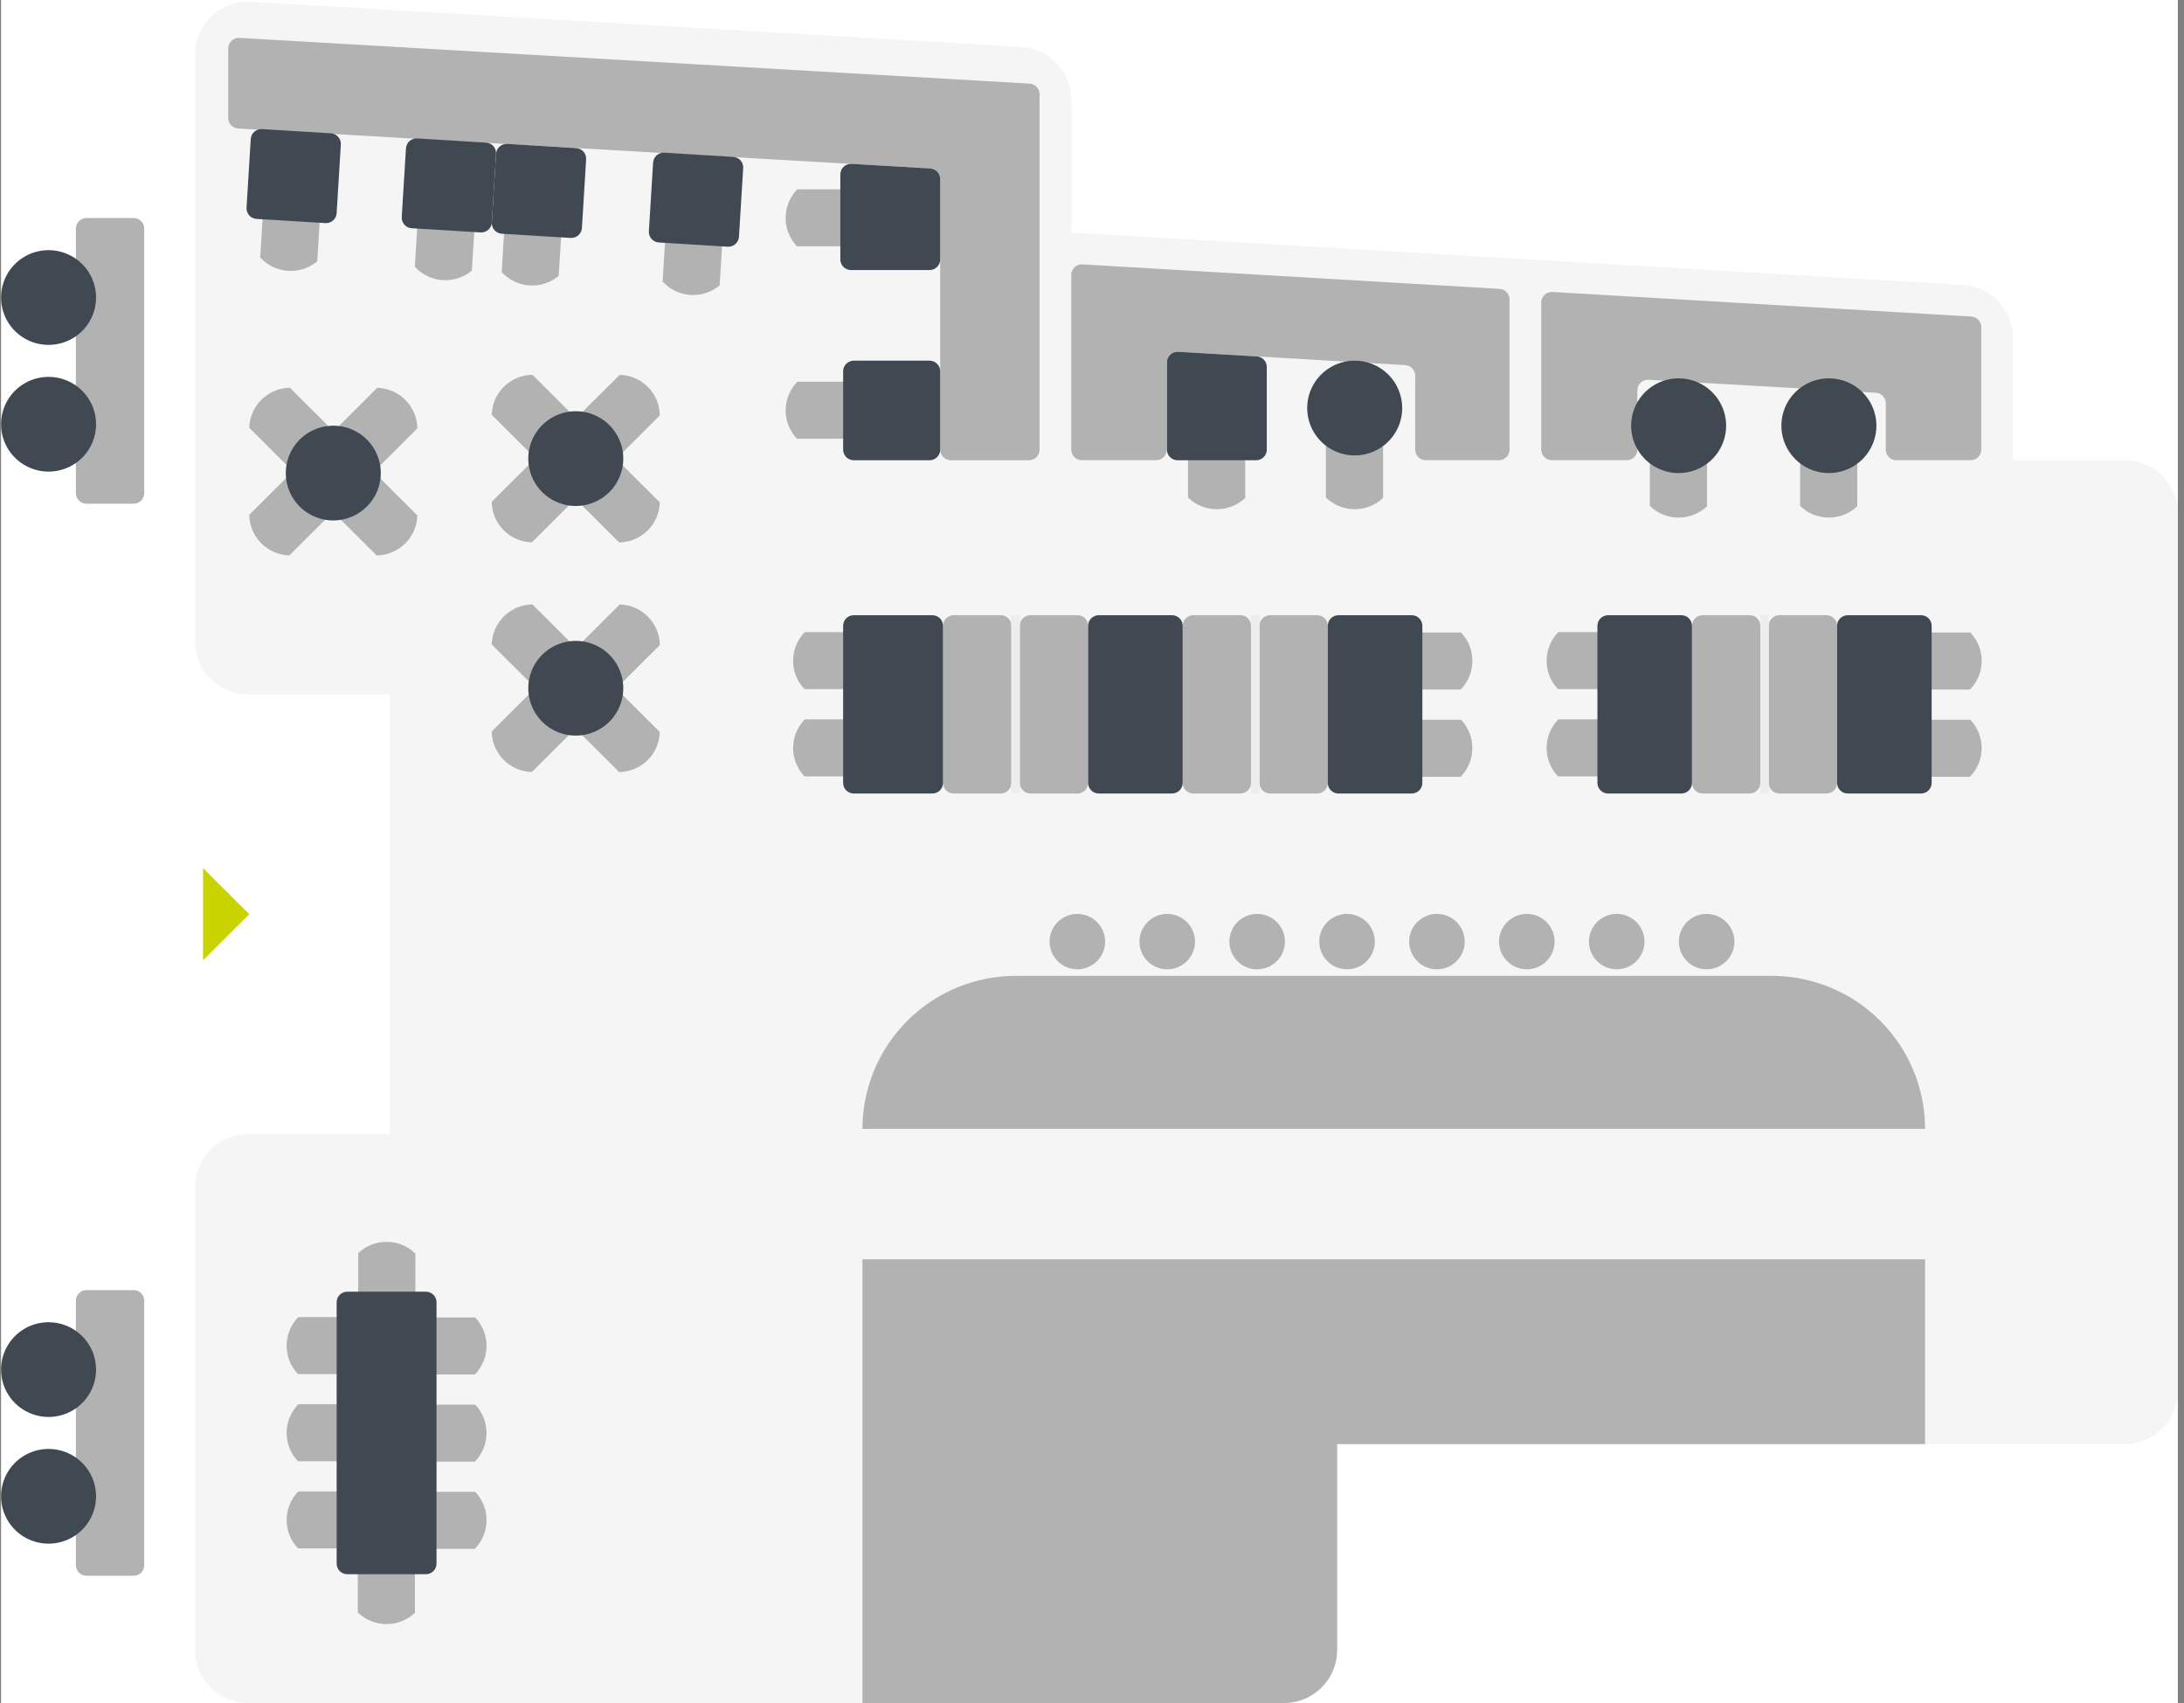 <svg width="304" height="237" viewBox="0 0 304 237" fill="none" xmlns="http://www.w3.org/2000/svg">
<rect x="0" y="0" width="304" height="237" fill="#808080" stroke="none"/>
<g clip-path="url(#clip0)">
<rect width="303" height="237" transform="translate(0.146)" fill="white"/>
<path d="M186.124 200.975H295.76C296.73 200.975 297.691 200.784 298.587 200.414C299.483 200.044 300.298 199.501 300.983 198.817C301.669 198.133 302.213 197.321 302.585 196.428C302.956 195.534 303.147 194.577 303.146 193.61V71.413C303.146 70.446 302.955 69.488 302.584 68.595C302.212 67.701 301.668 66.889 300.982 66.206C300.296 65.522 299.481 64.98 298.585 64.61C297.689 64.24 296.728 64.049 295.758 64.049H280.193V47C280.193 45.122 279.473 43.314 278.18 41.947C276.888 40.58 275.12 39.758 273.239 39.647L149.114 32.365V13.891C149.114 12.012 148.394 10.204 147.101 8.837C145.809 7.47 144.041 6.648 142.16 6.537L34.965 0.248C33.96 0.189 32.953 0.336 32.007 0.678C31.061 1.021 30.195 1.553 29.462 2.242C28.729 2.931 28.146 3.761 27.747 4.683C27.348 5.605 27.142 6.598 27.143 7.602V89.275C27.143 91.228 27.921 93.101 29.306 94.482C30.691 95.863 32.57 96.639 34.529 96.639H54.245V157.845H34.529C33.559 157.845 32.598 158.035 31.702 158.406C30.806 158.776 29.991 159.318 29.306 160.002C28.62 160.686 28.076 161.498 27.704 162.392C27.333 163.285 27.142 164.243 27.143 165.21V229.633C27.142 230.601 27.333 231.558 27.704 232.452C28.076 233.345 28.62 234.157 29.306 234.841C29.991 235.525 30.806 236.068 31.702 236.438C32.598 236.808 33.559 236.999 34.529 236.999H178.736C179.706 236.999 180.667 236.809 181.563 236.438C182.46 236.068 183.274 235.526 183.96 234.842C184.646 234.158 185.19 233.346 185.562 232.452C185.933 231.559 186.124 230.601 186.124 229.633V200.975Z" fill="#F5F5F5"/>
<path d="M236.992 110.427H243.548C243.743 110.427 243.935 110.389 244.114 110.315C244.293 110.241 244.456 110.132 244.594 109.995C244.731 109.859 244.84 109.696 244.914 109.517C244.988 109.339 245.026 109.147 245.026 108.953V87.087C245.026 86.894 244.988 86.702 244.914 86.523C244.84 86.345 244.731 86.182 244.594 86.045C244.456 85.909 244.293 85.8 244.114 85.726C243.935 85.652 243.743 85.614 243.548 85.614H236.992C236.6 85.614 236.224 85.77 235.947 86.046C235.67 86.322 235.514 86.697 235.514 87.087V108.953C235.514 109.344 235.67 109.719 235.947 109.995C236.224 110.271 236.6 110.426 236.992 110.427" fill="#B2B2B2"/>
<path d="M247.677 110.427H254.233C254.428 110.427 254.62 110.389 254.799 110.315C254.978 110.241 255.141 110.132 255.279 109.995C255.416 109.859 255.525 109.696 255.599 109.517C255.673 109.339 255.711 109.147 255.711 108.953V87.087C255.711 86.894 255.673 86.702 255.599 86.523C255.525 86.345 255.416 86.182 255.279 86.045C255.141 85.909 254.978 85.8 254.799 85.726C254.62 85.652 254.428 85.614 254.233 85.614H247.677C247.285 85.614 246.909 85.77 246.632 86.046C246.355 86.322 246.199 86.697 246.199 87.087V108.953C246.199 109.344 246.355 109.719 246.632 109.995C246.909 110.271 247.285 110.426 247.677 110.427" fill="#B2B2B2"/>
<path d="M166.1 110.427H172.656C172.85 110.427 173.043 110.389 173.222 110.315C173.401 110.241 173.564 110.132 173.701 109.995C173.839 109.859 173.948 109.696 174.022 109.517C174.096 109.339 174.134 109.147 174.134 108.953V87.087C174.134 86.894 174.096 86.702 174.022 86.523C173.948 86.345 173.839 86.182 173.701 86.045C173.564 85.909 173.401 85.8 173.222 85.726C173.043 85.652 172.85 85.614 172.656 85.614H166.1C165.708 85.614 165.332 85.77 165.055 86.046C164.778 86.322 164.622 86.697 164.622 87.087V108.953C164.622 109.344 164.778 109.719 165.055 109.995C165.332 110.271 165.708 110.426 166.1 110.427Z" fill="#B2B2B2"/>
<path d="M176.785 110.427H183.342C183.536 110.427 183.728 110.389 183.908 110.315C184.087 110.241 184.25 110.132 184.388 109.996C184.525 109.859 184.634 109.696 184.709 109.518C184.783 109.339 184.821 109.147 184.822 108.953V87.087C184.821 86.894 184.783 86.702 184.709 86.523C184.634 86.344 184.525 86.182 184.388 86.045C184.25 85.908 184.087 85.8 183.908 85.726C183.728 85.652 183.536 85.614 183.342 85.614H176.785C176.393 85.614 176.018 85.77 175.741 86.046C175.463 86.322 175.308 86.697 175.308 87.087V108.953C175.308 109.344 175.463 109.719 175.741 109.995C176.018 110.271 176.393 110.426 176.785 110.427" fill="#B2B2B2"/>
<path d="M132.738 110.427H139.297C139.689 110.426 140.065 110.271 140.342 109.995C140.619 109.719 140.775 109.344 140.775 108.953V87.087C140.775 86.697 140.619 86.322 140.342 86.046C140.065 85.77 139.689 85.614 139.297 85.614H132.738C132.347 85.614 131.971 85.77 131.694 86.046C131.417 86.322 131.261 86.697 131.261 87.087V108.953C131.261 109.344 131.417 109.719 131.694 109.995C131.971 110.271 132.347 110.426 132.738 110.427" fill="#B2B2B2"/>
<path d="M12.041 70.1H18.6C18.794 70.1 18.986 70.061 19.165 69.987C19.344 69.913 19.507 69.805 19.644 69.668C19.781 69.531 19.889 69.369 19.963 69.19C20.038 69.011 20.076 68.82 20.075 68.627V31.813C20.076 31.619 20.038 31.428 19.963 31.249C19.889 31.071 19.781 30.908 19.644 30.772C19.507 30.635 19.344 30.526 19.165 30.452C18.986 30.378 18.794 30.34 18.6 30.34H12.041C11.649 30.34 11.274 30.495 10.996 30.771C10.719 31.048 10.564 31.422 10.563 31.813V68.627C10.564 69.017 10.719 69.392 10.996 69.668C11.274 69.944 11.649 70.1 12.041 70.1" fill="#B2B2B2"/>
<path d="M12.041 219.295H18.6C18.794 219.295 18.986 219.257 19.165 219.183C19.344 219.109 19.507 219 19.644 218.863C19.781 218.726 19.889 218.564 19.963 218.385C20.038 218.207 20.076 218.015 20.075 217.822V181.008C20.076 180.815 20.038 180.623 19.963 180.445C19.889 180.266 19.781 180.104 19.644 179.967C19.507 179.83 19.344 179.722 19.165 179.647C18.986 179.573 18.794 179.535 18.6 179.535H12.041C11.649 179.535 11.274 179.69 10.996 179.967C10.719 180.243 10.564 180.618 10.563 181.008V217.822C10.564 218.213 10.719 218.587 10.996 218.863C11.274 219.14 11.649 219.295 12.041 219.295" fill="#B2B2B2"/>
<path d="M143.424 110.427H149.983C150.375 110.426 150.751 110.271 151.028 109.995C151.305 109.719 151.461 109.344 151.461 108.953V87.087C151.461 86.697 151.305 86.322 151.028 86.046C150.751 85.77 150.375 85.614 149.983 85.614H143.424C143.033 85.614 142.657 85.77 142.38 86.046C142.103 86.322 141.947 86.697 141.947 87.087V108.953C141.947 109.344 142.103 109.719 142.38 109.995C142.657 110.271 143.033 110.426 143.424 110.427" fill="#B2B2B2"/>
<path d="M31.766 6.744V16.411C31.765 16.787 31.909 17.149 32.168 17.423C32.427 17.696 32.781 17.861 33.157 17.883L129.48 23.448C129.857 23.47 130.21 23.635 130.468 23.908C130.727 24.182 130.87 24.543 130.87 24.919V62.575C130.87 62.966 131.026 63.341 131.303 63.617C131.58 63.893 131.956 64.049 132.348 64.049H143.223C143.417 64.049 143.61 64.011 143.789 63.937C143.968 63.863 144.131 63.754 144.269 63.617C144.406 63.481 144.515 63.318 144.589 63.139C144.663 62.961 144.701 62.769 144.701 62.575V13.11C144.701 12.735 144.558 12.373 144.299 12.1C144.041 11.826 143.688 11.662 143.311 11.639L33.329 5.272C33.128 5.261 32.927 5.29 32.738 5.359C32.549 5.428 32.376 5.534 32.229 5.672C32.083 5.81 31.966 5.976 31.887 6.16C31.807 6.344 31.766 6.543 31.766 6.744" fill="#B2B2B2"/>
<path d="M149.114 38.266V62.573C149.114 62.964 149.27 63.339 149.547 63.615C149.824 63.891 150.2 64.046 150.592 64.046H160.93C161.322 64.046 161.697 63.891 161.974 63.615C162.252 63.339 162.407 62.964 162.407 62.573V50.425C162.407 50.224 162.448 50.025 162.528 49.841C162.608 49.657 162.724 49.491 162.871 49.353C163.017 49.216 163.19 49.109 163.38 49.041C163.569 48.972 163.77 48.943 163.971 48.955L195.592 50.811C195.968 50.833 196.322 50.997 196.581 51.27C196.84 51.543 196.984 51.904 196.984 52.28V62.573C196.984 62.964 197.14 63.339 197.417 63.615C197.694 63.891 198.07 64.046 198.461 64.046H208.641C208.835 64.047 209.028 64.009 209.207 63.935C209.386 63.861 209.549 63.752 209.686 63.615C209.824 63.478 209.932 63.316 210.007 63.137C210.081 62.959 210.119 62.767 210.119 62.573V41.672C210.119 41.296 209.976 40.935 209.717 40.661C209.459 40.388 209.105 40.223 208.729 40.201L150.678 36.794C150.477 36.783 150.276 36.812 150.087 36.881C149.897 36.95 149.724 37.056 149.578 37.194C149.431 37.332 149.315 37.498 149.235 37.682C149.155 37.866 149.114 38.065 149.114 38.266" fill="#B2B2B2"/>
<path d="M214.533 42.104V62.575C214.533 62.768 214.571 62.959 214.645 63.138C214.72 63.317 214.829 63.479 214.966 63.615C215.103 63.752 215.266 63.86 215.445 63.934C215.624 64.008 215.816 64.046 216.01 64.046H226.434C226.628 64.046 226.82 64.008 226.999 63.934C227.179 63.86 227.341 63.752 227.479 63.615C227.616 63.479 227.725 63.317 227.799 63.138C227.873 62.959 227.912 62.768 227.912 62.575V54.321C227.912 54.12 227.953 53.922 228.032 53.737C228.112 53.553 228.228 53.387 228.375 53.25C228.521 53.112 228.694 53.005 228.883 52.937C229.072 52.868 229.273 52.838 229.473 52.85L261.095 54.656C261.471 54.677 261.826 54.841 262.085 55.115C262.344 55.388 262.488 55.75 262.488 56.127V62.575C262.488 62.768 262.527 62.959 262.601 63.138C262.675 63.317 262.784 63.479 262.921 63.615C263.059 63.752 263.222 63.86 263.401 63.934C263.58 64.008 263.772 64.046 263.966 64.046H274.304C274.498 64.046 274.69 64.008 274.869 63.934C275.048 63.86 275.211 63.752 275.348 63.615C275.485 63.479 275.594 63.317 275.669 63.138C275.743 62.959 275.781 62.768 275.781 62.575V45.524C275.782 45.148 275.638 44.787 275.379 44.513C275.12 44.24 274.766 44.075 274.39 44.053L216.096 40.633C215.895 40.621 215.694 40.651 215.505 40.719C215.316 40.788 215.143 40.895 214.996 41.032C214.85 41.17 214.733 41.336 214.654 41.52C214.574 41.705 214.533 41.903 214.533 42.104" fill="#B2B2B2"/>
<path d="M141.948 85.614H140.774V110.426H141.948V85.614Z" fill="#EDEDED"/>
<path d="M175.308 85.614H174.135V110.426H175.308V85.614Z" fill="#EDEDED"/>
<path d="M246.199 85.614H245.025V110.426H246.199V85.614Z" fill="#EDEDED"/>
<path d="M120.05 236.999H178.735C179.706 236.999 180.667 236.809 181.563 236.439C182.459 236.069 183.274 235.526 183.96 234.842C184.646 234.158 185.19 233.346 185.562 232.452C185.933 231.559 186.124 230.601 186.124 229.634V200.975H267.956V175.253H120.05V236.999Z" fill="#B2B2B2"/>
<path d="M246.59 135.801H141.415C135.749 135.801 130.315 138.045 126.308 142.039C122.301 146.034 120.05 151.451 120.05 157.099H267.956C267.956 151.451 265.705 146.034 261.698 142.039C257.691 138.045 252.257 135.801 246.59 135.801" fill="#B2B2B2"/>
<path d="M53.81 226.019C55.28 226.019 56.694 225.455 57.759 224.444V216.999H49.803V224.394C50.874 225.437 52.312 226.02 53.81 226.019" fill="#B2B2B2"/>
<path d="M53.81 172.821C52.34 172.821 50.926 173.385 49.861 174.395V181.84H57.818V174.445C56.746 173.403 55.308 172.82 53.81 172.821" fill="#B2B2B2"/>
<path d="M110.397 91.961C110.397 93.427 110.963 94.837 111.977 95.898H119.445V87.967H112.027C110.981 89.035 110.396 90.469 110.397 91.961" fill="#B2B2B2"/>
<path d="M109.354 57.12C109.355 58.586 109.92 59.996 110.934 61.057H118.403V53.126H110.984C109.938 54.194 109.353 55.628 109.355 57.12" fill="#B2B2B2"/>
<path d="M109.354 30.341C109.355 31.807 109.92 33.217 110.934 34.278H118.403V26.347H110.984C109.938 27.415 109.353 28.849 109.355 30.341" fill="#B2B2B2"/>
<path d="M110.397 104.105C110.397 105.571 110.963 106.98 111.977 108.042H119.445V100.11H112.027C110.981 101.178 110.396 102.612 110.397 104.105" fill="#B2B2B2"/>
<path d="M204.946 104.105C204.946 102.639 204.381 101.229 203.367 100.168H195.898V108.099H203.317C204.363 107.031 204.948 105.597 204.946 104.105" fill="#B2B2B2"/>
<path d="M204.946 91.962C204.946 90.496 204.381 89.086 203.367 88.025H195.898V95.956H203.317C204.363 94.888 204.948 93.454 204.946 91.962" fill="#B2B2B2"/>
<path d="M275.839 104.105C275.839 102.639 275.273 101.229 274.259 100.168H266.791V108.099H274.209C275.255 107.031 275.84 105.597 275.839 104.105" fill="#B2B2B2"/>
<path d="M275.839 91.962C275.839 90.496 275.273 89.086 274.259 88.025H266.791V95.956H274.209C275.255 94.888 275.84 93.454 275.839 91.962" fill="#B2B2B2"/>
<path d="M254.573 72.03C256.043 72.03 257.457 71.466 258.522 70.456V63.011H250.565V70.406C251.637 71.448 253.075 72.032 254.573 72.03" fill="#B2B2B2"/>
<path d="M233.657 72.03C235.127 72.03 236.541 71.466 237.606 70.456V63.011H229.649V70.406C230.721 71.448 232.159 72.032 233.657 72.03" fill="#B2B2B2"/>
<path d="M188.568 70.865C190.038 70.865 191.452 70.301 192.517 69.29V61.843H184.561V69.24C185.633 70.282 187.071 70.865 188.568 70.865" fill="#B2B2B2"/>
<path d="M169.378 70.865C170.849 70.865 172.263 70.301 173.327 69.29V61.843H165.371V69.24C166.443 70.282 167.881 70.865 169.378 70.865" fill="#B2B2B2"/>
<path d="M215.278 91.961C215.278 93.427 215.844 94.837 216.858 95.898H224.326V87.967H216.908C215.862 89.035 215.277 90.469 215.278 91.961" fill="#B2B2B2"/>
<path d="M215.278 104.105C215.278 105.571 215.844 106.98 216.858 108.042H224.326V100.11H216.908C215.862 101.178 215.277 102.612 215.278 104.105" fill="#B2B2B2"/>
<path d="M39.897 211.548C39.897 213.013 40.462 214.423 41.476 215.484H48.944V207.553H41.526C40.48 208.621 39.895 210.055 39.897 211.548" fill="#B2B2B2"/>
<path d="M39.897 199.416C39.897 200.882 40.462 202.291 41.476 203.353H48.944V195.421H41.526C40.48 196.49 39.895 197.923 39.897 199.416" fill="#B2B2B2"/>
<path d="M39.897 187.285C39.897 188.75 40.462 190.16 41.476 191.221H48.944V183.29H41.526C40.48 184.358 39.895 185.792 39.897 187.285" fill="#B2B2B2"/>
<path d="M67.724 187.284C67.724 185.819 67.158 184.409 66.144 183.348H58.676V191.279H66.094C67.14 190.211 67.725 188.777 67.724 187.284" fill="#B2B2B2"/>
<path d="M70.124 105.768C71.164 106.805 72.564 107.403 74.034 107.439L79.314 102.174L73.69 96.565L68.443 101.796C68.463 103.288 69.066 104.713 70.124 105.768" fill="#B2B2B2"/>
<path d="M90.165 85.791C89.125 84.755 87.725 84.156 86.255 84.121L80.975 89.385L86.599 94.994L91.846 89.764C91.826 88.272 91.223 86.846 90.165 85.791" fill="#B2B2B2"/>
<path d="M90.165 105.769C91.204 104.732 91.804 103.337 91.84 101.872L86.559 96.607L80.933 102.214L86.18 107.445C87.676 107.426 89.107 106.824 90.165 105.769" fill="#B2B2B2"/>
<path d="M70.125 85.791C69.085 86.827 68.485 88.223 68.449 89.688L73.73 94.952L79.357 89.345L74.11 84.115C72.613 84.134 71.183 84.735 70.125 85.791" fill="#B2B2B2"/>
<path d="M70.124 73.81C71.164 74.846 72.564 75.444 74.034 75.48L79.314 70.216L73.69 64.607L68.443 69.837C68.463 71.329 69.066 72.755 70.124 73.81" fill="#B2B2B2"/>
<path d="M90.165 53.833C89.125 52.797 87.725 52.199 86.255 52.163L80.975 57.427L86.599 63.036L91.846 57.806C91.826 56.313 91.223 54.888 90.165 53.833" fill="#B2B2B2"/>
<path d="M90.165 73.81C91.204 72.774 91.804 71.378 91.84 69.913L86.559 64.649L80.933 70.256L86.18 75.486C87.676 75.468 89.107 74.866 90.165 73.81" fill="#B2B2B2"/>
<path d="M70.125 53.833C69.085 54.869 68.485 56.265 68.449 57.73L73.73 62.994L79.357 57.387L74.11 52.157C72.613 52.175 71.183 52.777 70.125 53.833Z" fill="#B2B2B2"/>
<path d="M36.373 75.62C37.413 76.657 38.812 77.255 40.282 77.291L45.563 72.027L39.938 66.418L34.691 71.648C34.711 73.14 35.315 74.565 36.373 75.62" fill="#B2B2B2"/>
<path d="M56.413 55.643C55.373 54.607 53.974 54.009 52.504 53.973L47.223 59.237L52.848 64.846L58.095 59.616C58.075 58.124 57.472 56.698 56.413 55.643" fill="#B2B2B2"/>
<path d="M56.413 75.621C57.453 74.584 58.053 73.189 58.089 71.724L52.808 66.46L47.181 72.067L52.428 77.297C53.925 77.277 55.355 76.676 56.413 75.621" fill="#B2B2B2"/>
<path d="M36.373 55.643C35.333 56.679 34.733 58.074 34.697 59.539L39.978 64.804L45.605 59.197L40.358 53.966C38.861 53.986 37.431 54.587 36.373 55.643" fill="#B2B2B2"/>
<path d="M40.119 37.693C41.587 37.783 43.033 37.306 44.158 36.362L44.614 28.931L36.672 28.446L36.218 35.827C37.224 36.933 38.624 37.603 40.119 37.693" fill="#B2B2B2"/>
<path d="M61.642 38.985C63.11 39.075 64.557 38.598 65.681 37.653L66.137 30.222L58.195 29.738L57.743 37.121C58.749 38.226 60.148 38.895 61.642 38.985" fill="#B2B2B2"/>
<path d="M73.731 39.721C75.199 39.812 76.645 39.335 77.77 38.39L78.226 30.959L70.283 30.475L69.832 37.856C70.837 38.962 72.236 39.632 73.731 39.721" fill="#B2B2B2"/>
<path d="M96.133 41.047C97.601 41.137 99.047 40.66 100.172 39.715L100.628 32.282L92.686 31.8L92.234 39.181C93.239 40.287 94.639 40.957 96.133 41.047" fill="#B2B2B2"/>
<path d="M67.724 199.416C67.724 197.95 67.158 196.54 66.144 195.479H58.676V203.41H66.094C67.14 202.342 67.725 200.908 67.724 199.416" fill="#B2B2B2"/>
<path d="M67.724 211.548C67.724 210.082 67.158 208.673 66.144 207.611H58.676V215.543H66.094C67.14 214.474 67.725 213.041 67.724 211.548" fill="#B2B2B2"/>
<path d="M153.828 131.04C153.827 131.802 153.6 132.547 153.176 133.18C152.751 133.814 152.147 134.308 151.44 134.599C150.734 134.891 149.957 134.967 149.207 134.818C148.457 134.67 147.768 134.303 147.228 133.764C146.687 133.225 146.319 132.538 146.17 131.791C146.02 131.043 146.097 130.268 146.389 129.564C146.682 128.86 147.177 128.258 147.813 127.834C148.448 127.411 149.196 127.185 149.96 127.185C150.468 127.184 150.971 127.284 151.44 127.478C151.91 127.671 152.336 127.955 152.695 128.313C153.054 128.671 153.339 129.096 153.533 129.564C153.728 130.032 153.828 130.533 153.828 131.04Z" fill="#B2B2B2"/>
<path d="M166.34 131.04C166.34 131.802 166.113 132.547 165.688 133.18C165.263 133.814 164.66 134.308 163.953 134.599C163.247 134.891 162.469 134.967 161.72 134.818C160.97 134.67 160.281 134.303 159.74 133.764C159.2 133.225 158.831 132.538 158.682 131.791C158.533 131.043 158.61 130.268 158.902 129.564C159.195 128.86 159.69 128.258 160.326 127.835C160.961 127.411 161.708 127.185 162.473 127.185C163.499 127.185 164.482 127.591 165.207 128.314C165.933 129.037 166.34 130.017 166.34 131.04Z" fill="#B2B2B2"/>
<path d="M191.367 131.04C191.367 131.802 191.14 132.547 190.715 133.18C190.29 133.814 189.686 134.308 188.98 134.599C188.274 134.891 187.496 134.967 186.746 134.818C185.997 134.67 185.308 134.303 184.767 133.764C184.227 133.225 183.858 132.538 183.709 131.791C183.56 131.043 183.636 130.268 183.929 129.564C184.221 128.86 184.717 128.258 185.352 127.835C185.988 127.411 186.735 127.185 187.5 127.185C188.008 127.184 188.511 127.284 188.98 127.478C189.449 127.671 189.876 127.955 190.235 128.313C190.594 128.671 190.879 129.096 191.073 129.564C191.267 130.032 191.367 130.533 191.367 131.04Z" fill="#B2B2B2"/>
<path d="M203.88 131.04C203.88 131.802 203.653 132.547 203.228 133.181C202.803 133.814 202.199 134.308 201.492 134.6C200.786 134.891 200.008 134.967 199.258 134.818C198.508 134.669 197.82 134.302 197.279 133.763C196.739 133.224 196.371 132.537 196.222 131.789C196.073 131.042 196.149 130.267 196.442 129.563C196.735 128.859 197.231 128.257 197.867 127.834C198.502 127.41 199.25 127.184 200.015 127.185C200.522 127.185 201.025 127.284 201.494 127.478C201.963 127.672 202.389 127.956 202.748 128.314C203.107 128.672 203.392 129.097 203.586 129.565C203.78 130.032 203.88 130.533 203.88 131.04" fill="#B2B2B2"/>
<path d="M216.393 131.04C216.393 131.802 216.166 132.547 215.741 133.181C215.316 133.814 214.712 134.308 214.005 134.6C213.299 134.891 212.521 134.967 211.772 134.818C211.022 134.669 210.333 134.302 209.792 133.763C209.252 133.224 208.884 132.537 208.735 131.789C208.586 131.042 208.663 130.267 208.955 129.563C209.248 128.859 209.744 128.257 210.38 127.834C211.016 127.41 211.763 127.184 212.528 127.185C213.036 127.185 213.538 127.284 214.007 127.478C214.476 127.672 214.902 127.956 215.261 128.314C215.62 128.672 215.905 129.097 216.099 129.565C216.293 130.032 216.393 130.533 216.393 131.04" fill="#B2B2B2"/>
<path d="M228.907 131.04C228.906 131.802 228.68 132.547 228.255 133.18C227.83 133.814 227.226 134.308 226.52 134.599C225.813 134.891 225.036 134.967 224.286 134.818C223.536 134.67 222.847 134.303 222.307 133.764C221.766 133.225 221.398 132.538 221.249 131.791C221.099 131.043 221.176 130.268 221.468 129.564C221.761 128.86 222.256 128.258 222.892 127.834C223.528 127.411 224.275 127.185 225.04 127.185C225.547 127.184 226.05 127.284 226.52 127.478C226.989 127.671 227.415 127.955 227.774 128.313C228.133 128.671 228.418 129.096 228.613 129.564C228.807 130.032 228.907 130.533 228.907 131.04Z" fill="#B2B2B2"/>
<path d="M241.42 131.04C241.42 131.802 241.193 132.547 240.768 133.18C240.343 133.814 239.739 134.308 239.033 134.599C238.326 134.891 237.549 134.967 236.799 134.818C236.049 134.67 235.361 134.303 234.82 133.764C234.279 133.225 233.911 132.538 233.762 131.791C233.613 131.043 233.689 130.268 233.982 129.564C234.274 128.86 234.77 128.258 235.405 127.834C236.041 127.411 236.788 127.185 237.553 127.185C238.578 127.185 239.562 127.591 240.287 128.314C241.012 129.037 241.42 130.017 241.42 131.04" fill="#B2B2B2"/>
<path d="M178.853 131.04C178.853 131.802 178.626 132.547 178.201 133.18C177.777 133.814 177.173 134.308 176.466 134.599C175.76 134.891 174.983 134.967 174.233 134.818C173.483 134.67 172.794 134.303 172.253 133.764C171.713 133.225 171.345 132.538 171.195 131.791C171.046 131.043 171.123 130.268 171.415 129.564C171.708 128.86 172.203 128.258 172.839 127.834C173.474 127.411 174.222 127.185 174.986 127.185C175.494 127.184 175.997 127.284 176.466 127.478C176.936 127.671 177.362 127.955 177.721 128.313C178.08 128.671 178.365 129.096 178.559 129.564C178.754 130.032 178.854 130.533 178.853 131.04Z" fill="#B2B2B2"/>
<path d="M28.264 120.811L34.697 127.223L28.264 133.636V120.811Z" fill="#C8D300"/>
<path d="M59.283 219.075H48.337C47.945 219.074 47.569 218.919 47.292 218.643C47.015 218.367 46.859 217.992 46.859 217.602V181.23C46.859 181.037 46.897 180.845 46.972 180.667C47.046 180.488 47.155 180.325 47.292 180.189C47.429 180.052 47.592 179.943 47.771 179.869C47.951 179.795 48.143 179.757 48.337 179.757H59.283C59.477 179.757 59.669 179.795 59.848 179.869C60.028 179.943 60.191 180.052 60.328 180.188C60.465 180.325 60.574 180.488 60.648 180.667C60.722 180.845 60.761 181.037 60.76 181.23V217.602C60.76 217.992 60.605 218.367 60.328 218.643C60.05 218.919 59.675 219.075 59.283 219.075" fill="#404952"/>
<path d="M129.784 110.427H118.838C118.446 110.426 118.07 110.271 117.793 109.995C117.516 109.719 117.36 109.344 117.36 108.953V87.087C117.36 86.697 117.516 86.322 117.793 86.046C118.07 85.77 118.446 85.614 118.838 85.614H129.784C130.176 85.614 130.551 85.77 130.829 86.046C131.106 86.322 131.261 86.697 131.261 87.087V108.953C131.261 109.344 131.106 109.719 130.829 109.995C130.551 110.271 130.176 110.426 129.784 110.427" fill="#404952"/>
<path d="M129.393 64.049H118.839C118.447 64.049 118.071 63.894 117.794 63.618C117.517 63.341 117.361 62.967 117.361 62.576V51.667C117.361 51.276 117.517 50.901 117.794 50.625C118.071 50.348 118.447 50.192 118.839 50.192H129.393C129.785 50.192 130.161 50.348 130.438 50.625C130.715 50.901 130.87 51.276 130.87 51.667V62.576C130.87 62.967 130.715 63.341 130.437 63.618C130.16 63.894 129.785 64.049 129.393 64.049Z" fill="#404952"/>
<path d="M174.851 64.049H163.905C163.514 64.049 163.138 63.894 162.861 63.617C162.584 63.341 162.428 62.966 162.428 62.576V50.429C162.428 50.228 162.469 50.029 162.549 49.845C162.628 49.66 162.745 49.494 162.892 49.356C163.038 49.218 163.212 49.112 163.401 49.043C163.591 48.975 163.792 48.946 163.993 48.958L174.937 49.602C175.313 49.623 175.667 49.787 175.926 50.06C176.184 50.334 176.329 50.695 176.329 51.071V62.576C176.329 62.966 176.173 63.341 175.896 63.617C175.619 63.894 175.243 64.049 174.851 64.049" fill="#404952"/>
<path d="M129.393 37.58H118.447C118.056 37.58 117.68 37.425 117.403 37.149C117.126 36.873 116.97 36.498 116.97 36.107V24.275C116.97 24.075 117.011 23.876 117.091 23.691C117.171 23.507 117.288 23.341 117.434 23.203C117.581 23.065 117.754 22.959 117.943 22.89C118.133 22.822 118.334 22.793 118.535 22.804L129.481 23.446C129.857 23.469 130.21 23.634 130.469 23.907C130.727 24.18 130.871 24.542 130.871 24.917V36.107C130.871 36.498 130.715 36.873 130.438 37.149C130.161 37.425 129.785 37.58 129.393 37.58" fill="#404952"/>
<path d="M66.896 32.346L57.306 31.762C56.915 31.738 56.549 31.56 56.289 31.267C56.029 30.974 55.897 30.591 55.92 30.201L56.508 20.641C56.532 20.252 56.71 19.887 57.003 19.629C57.297 19.37 57.681 19.238 58.072 19.262L67.662 19.846C67.855 19.858 68.045 19.907 68.22 19.992C68.394 20.077 68.55 20.195 68.679 20.34C68.808 20.485 68.906 20.654 68.97 20.837C69.033 21.02 69.059 21.214 69.047 21.407L68.461 30.966C68.437 31.356 68.259 31.721 67.965 31.979C67.671 32.238 67.287 32.37 66.896 32.346Z" fill="#404952"/>
<path d="M45.292 31.049L35.702 30.465C35.311 30.441 34.945 30.263 34.685 29.971C34.425 29.678 34.293 29.295 34.316 28.905L34.904 19.345C34.928 18.955 35.106 18.591 35.399 18.332C35.693 18.074 36.077 17.942 36.468 17.966L46.06 18.55C46.253 18.561 46.443 18.611 46.617 18.696C46.791 18.781 46.947 18.899 47.076 19.044C47.204 19.189 47.303 19.358 47.366 19.541C47.429 19.724 47.455 19.917 47.443 20.11L46.857 29.67C46.833 30.06 46.654 30.424 46.361 30.683C46.067 30.942 45.683 31.073 45.292 31.049" fill="#404952"/>
<path d="M79.435 33.111L69.846 32.526C69.652 32.515 69.462 32.465 69.288 32.38C69.113 32.295 68.957 32.177 68.828 32.032C68.7 31.887 68.601 31.718 68.538 31.535C68.474 31.352 68.448 31.159 68.46 30.966L69.048 21.406C69.072 21.016 69.25 20.652 69.543 20.393C69.836 20.135 70.221 20.003 70.611 20.027L80.201 20.611C80.395 20.622 80.585 20.672 80.759 20.757C80.934 20.841 81.09 20.96 81.219 21.105C81.347 21.25 81.446 21.419 81.509 21.602C81.573 21.785 81.599 21.978 81.587 22.171L81.001 31.731C80.977 32.121 80.798 32.485 80.505 32.744C80.211 33.002 79.826 33.134 79.435 33.111Z" fill="#404952"/>
<path d="M101.296 34.331L91.706 33.747C91.314 33.723 90.949 33.545 90.689 33.252C90.429 32.96 90.297 32.577 90.32 32.186L90.908 22.627C90.932 22.237 91.11 21.873 91.403 21.614C91.696 21.356 92.081 21.224 92.472 21.247L102.063 21.831C102.257 21.843 102.447 21.893 102.621 21.978C102.795 22.063 102.951 22.181 103.08 22.326C103.208 22.471 103.307 22.64 103.37 22.823C103.433 23.006 103.459 23.199 103.447 23.392L102.861 32.952C102.837 33.342 102.658 33.706 102.365 33.965C102.071 34.223 101.687 34.355 101.296 34.331" fill="#404952"/>
<path d="M163.144 110.427H152.937C152.545 110.426 152.169 110.271 151.892 109.995C151.615 109.719 151.459 109.344 151.459 108.953V87.087C151.459 86.697 151.615 86.322 151.892 86.046C152.169 85.77 152.545 85.614 152.937 85.614H163.144C163.536 85.614 163.912 85.77 164.189 86.046C164.466 86.322 164.622 86.697 164.622 87.087V108.953C164.622 109.344 164.466 109.719 164.189 109.995C163.912 110.271 163.536 110.426 163.144 110.427" fill="#404952"/>
<path d="M196.505 110.427H186.299C186.105 110.427 185.913 110.389 185.733 110.315C185.554 110.241 185.391 110.132 185.254 109.995C185.117 109.859 185.008 109.696 184.934 109.517C184.859 109.339 184.821 109.147 184.821 108.953V87.087C184.821 86.894 184.859 86.702 184.934 86.523C185.008 86.345 185.117 86.182 185.254 86.045C185.391 85.909 185.554 85.8 185.733 85.726C185.913 85.652 186.105 85.614 186.299 85.614H196.505C196.897 85.614 197.272 85.77 197.55 86.046C197.827 86.322 197.982 86.697 197.982 87.087V108.953C197.982 109.344 197.827 109.719 197.55 109.995C197.272 110.271 196.897 110.426 196.505 110.427" fill="#404952"/>
<path d="M234.036 110.427H223.83C223.636 110.427 223.444 110.389 223.265 110.315C223.085 110.241 222.922 110.132 222.785 109.995C222.648 109.859 222.539 109.696 222.465 109.517C222.391 109.339 222.352 109.147 222.353 108.953V87.087C222.352 86.894 222.391 86.702 222.465 86.523C222.539 86.345 222.648 86.182 222.785 86.045C222.922 85.909 223.085 85.8 223.265 85.726C223.444 85.652 223.636 85.614 223.83 85.614H234.036C234.428 85.614 234.804 85.77 235.081 86.046C235.358 86.322 235.514 86.697 235.514 87.087V108.953C235.514 109.344 235.358 109.719 235.081 109.995C234.804 110.271 234.428 110.426 234.036 110.427" fill="#404952"/>
<path d="M267.396 110.427H257.191C256.996 110.427 256.804 110.389 256.625 110.315C256.446 110.241 256.283 110.132 256.145 109.995C256.008 109.859 255.899 109.696 255.825 109.517C255.751 109.339 255.713 109.147 255.713 108.953V87.087C255.713 86.894 255.751 86.702 255.825 86.523C255.899 86.345 256.008 86.182 256.145 86.045C256.283 85.909 256.446 85.8 256.625 85.726C256.804 85.652 256.996 85.614 257.191 85.614H267.396C267.788 85.614 268.164 85.77 268.441 86.046C268.718 86.322 268.874 86.697 268.874 87.087V108.953C268.874 109.344 268.718 109.719 268.441 109.995C268.164 110.271 267.788 110.426 267.396 110.427Z" fill="#404952"/>
<path d="M46.393 72.428C45.085 72.427 43.806 72.041 42.719 71.316C41.632 70.592 40.784 69.562 40.283 68.357C39.783 67.153 39.652 65.827 39.907 64.549C40.163 63.27 40.792 62.095 41.717 61.173C42.642 60.251 43.821 59.623 45.103 59.369C46.386 59.114 47.716 59.245 48.924 59.744C50.133 60.243 51.166 61.088 51.892 62.172C52.619 63.256 53.007 64.53 53.007 65.834C53.007 67.583 52.31 69.26 51.07 70.496C49.83 71.733 48.147 72.428 46.393 72.428Z" fill="#404952"/>
<path d="M13.374 41.405C13.373 42.709 12.986 43.983 12.259 45.067C11.532 46.151 10.499 46.996 9.291 47.495C8.082 47.994 6.752 48.124 5.47 47.87C4.187 47.615 3.008 46.988 2.084 46.066C1.159 45.144 0.529 43.969 0.274 42.69C0.018 41.411 0.149 40.086 0.65 38.881C1.15 37.677 1.998 36.647 3.085 35.922C4.173 35.198 5.451 34.811 6.759 34.811C7.628 34.811 8.488 34.982 9.29 35.313C10.093 35.644 10.822 36.13 11.436 36.742C12.051 37.355 12.538 38.081 12.87 38.882C13.203 39.681 13.374 40.539 13.374 41.405Z" fill="#404952"/>
<path d="M13.374 59.039C13.373 60.342 12.986 61.617 12.259 62.701C11.532 63.785 10.499 64.63 9.291 65.129C8.082 65.628 6.752 65.758 5.47 65.504C4.187 65.249 3.008 64.621 2.084 63.7C1.159 62.778 0.529 61.603 0.274 60.324C0.018 59.045 0.149 57.72 0.65 56.515C1.15 55.31 1.998 54.281 3.085 53.556C4.173 52.832 5.451 52.445 6.759 52.445C7.628 52.445 8.488 52.615 9.29 52.947C10.093 53.278 10.822 53.764 11.436 54.376C12.051 54.988 12.538 55.715 12.87 56.515C13.203 57.315 13.374 58.173 13.374 59.039Z" fill="#404952"/>
<path d="M13.374 190.6C13.373 191.903 12.986 193.178 12.259 194.262C11.532 195.346 10.499 196.191 9.291 196.69C8.082 197.189 6.752 197.319 5.47 197.065C4.187 196.81 3.008 196.182 2.084 195.26C1.159 194.339 0.529 193.164 0.274 191.885C0.018 190.606 0.149 189.281 0.65 188.076C1.15 186.872 1.998 185.842 3.085 185.117C4.173 184.393 5.451 184.006 6.759 184.006C7.628 184.006 8.488 184.176 9.29 184.508C10.093 184.839 10.822 185.325 11.436 185.937C12.051 186.549 12.538 187.276 12.87 188.076C13.203 188.876 13.374 189.734 13.374 190.6" fill="#404952"/>
<path d="M13.374 208.232C13.373 209.536 12.986 210.811 12.259 211.895C11.532 212.979 10.499 213.824 9.291 214.323C8.082 214.822 6.752 214.952 5.47 214.698C4.187 214.443 3.008 213.815 2.084 212.893C1.159 211.971 0.529 210.797 0.274 209.518C0.018 208.239 0.149 206.914 0.65 205.709C1.15 204.504 1.998 203.475 3.085 202.75C4.173 202.026 5.451 201.639 6.759 201.639C7.628 201.639 8.488 201.809 9.29 202.141C10.093 202.472 10.822 202.958 11.436 203.57C12.051 204.182 12.538 204.909 12.87 205.709C13.203 206.509 13.374 207.367 13.374 208.232" fill="#404952"/>
<path d="M80.145 70.415C78.837 70.414 77.558 70.028 76.471 69.303C75.383 68.579 74.536 67.549 74.035 66.344C73.535 65.14 73.404 63.814 73.659 62.535C73.915 61.257 74.544 60.082 75.469 59.16C76.394 58.238 77.573 57.61 78.855 57.356C80.138 57.101 81.468 57.232 82.676 57.731C83.885 58.23 84.918 59.074 85.644 60.158C86.371 61.242 86.759 62.517 86.759 63.821C86.759 65.57 86.062 67.247 84.822 68.483C83.582 69.72 81.899 70.415 80.145 70.415Z" fill="#404952"/>
<path d="M195.181 56.786C195.181 58.09 194.793 59.364 194.066 60.448C193.339 61.532 192.306 62.377 191.098 62.876C189.889 63.375 188.56 63.505 187.277 63.251C185.994 62.996 184.816 62.368 183.891 61.447C182.966 60.525 182.336 59.35 182.081 58.071C181.826 56.792 181.956 55.467 182.457 54.262C182.957 53.057 183.805 52.028 184.892 51.303C185.98 50.579 187.258 50.192 188.566 50.192C190.321 50.192 192.003 50.887 193.244 52.123C194.484 53.36 195.181 55.037 195.181 56.786" fill="#404952"/>
<path d="M240.27 59.242C240.27 60.546 239.882 61.821 239.155 62.905C238.428 63.989 237.395 64.834 236.187 65.332C234.979 65.831 233.649 65.962 232.366 65.707C231.083 65.453 229.905 64.825 228.98 63.903C228.055 62.981 227.425 61.806 227.17 60.528C226.915 59.249 227.046 57.923 227.546 56.719C228.047 55.514 228.894 54.484 229.982 53.76C231.069 53.035 232.348 52.649 233.656 52.648C235.41 52.648 237.092 53.343 238.333 54.58C239.573 55.816 240.27 57.493 240.27 59.242Z" fill="#404952"/>
<path d="M261.186 59.242C261.186 60.546 260.798 61.821 260.071 62.905C259.344 63.989 258.311 64.834 257.103 65.332C255.894 65.831 254.564 65.962 253.282 65.707C251.999 65.453 250.82 64.825 249.896 63.903C248.971 62.981 248.341 61.806 248.086 60.528C247.83 59.249 247.961 57.923 248.462 56.719C248.962 55.514 249.81 54.484 250.897 53.76C251.985 53.035 253.263 52.649 254.571 52.648C255.44 52.648 256.3 52.819 257.102 53.15C257.905 53.482 258.634 53.967 259.248 54.58C259.863 55.192 260.35 55.919 260.682 56.719C261.015 57.519 261.186 58.376 261.186 59.242" fill="#404952"/>
<path d="M80.145 102.373C78.837 102.372 77.558 101.986 76.471 101.261C75.383 100.537 74.536 99.507 74.035 98.302C73.535 97.098 73.404 95.772 73.659 94.493C73.915 93.215 74.544 92.04 75.469 91.118C76.394 90.196 77.573 89.568 78.855 89.314C80.138 89.059 81.468 89.19 82.676 89.689C83.885 90.188 84.918 91.032 85.644 92.116C86.371 93.2 86.759 94.475 86.759 95.779C86.759 97.528 86.062 99.205 84.822 100.441C83.582 101.678 81.899 102.373 80.145 102.373Z" fill="#404952"/>
</g>
<defs>
<clipPath id="clip0">
<rect width="303" height="237" fill="white" transform="translate(0.146)"/>
</clipPath>
</defs>
</svg>
